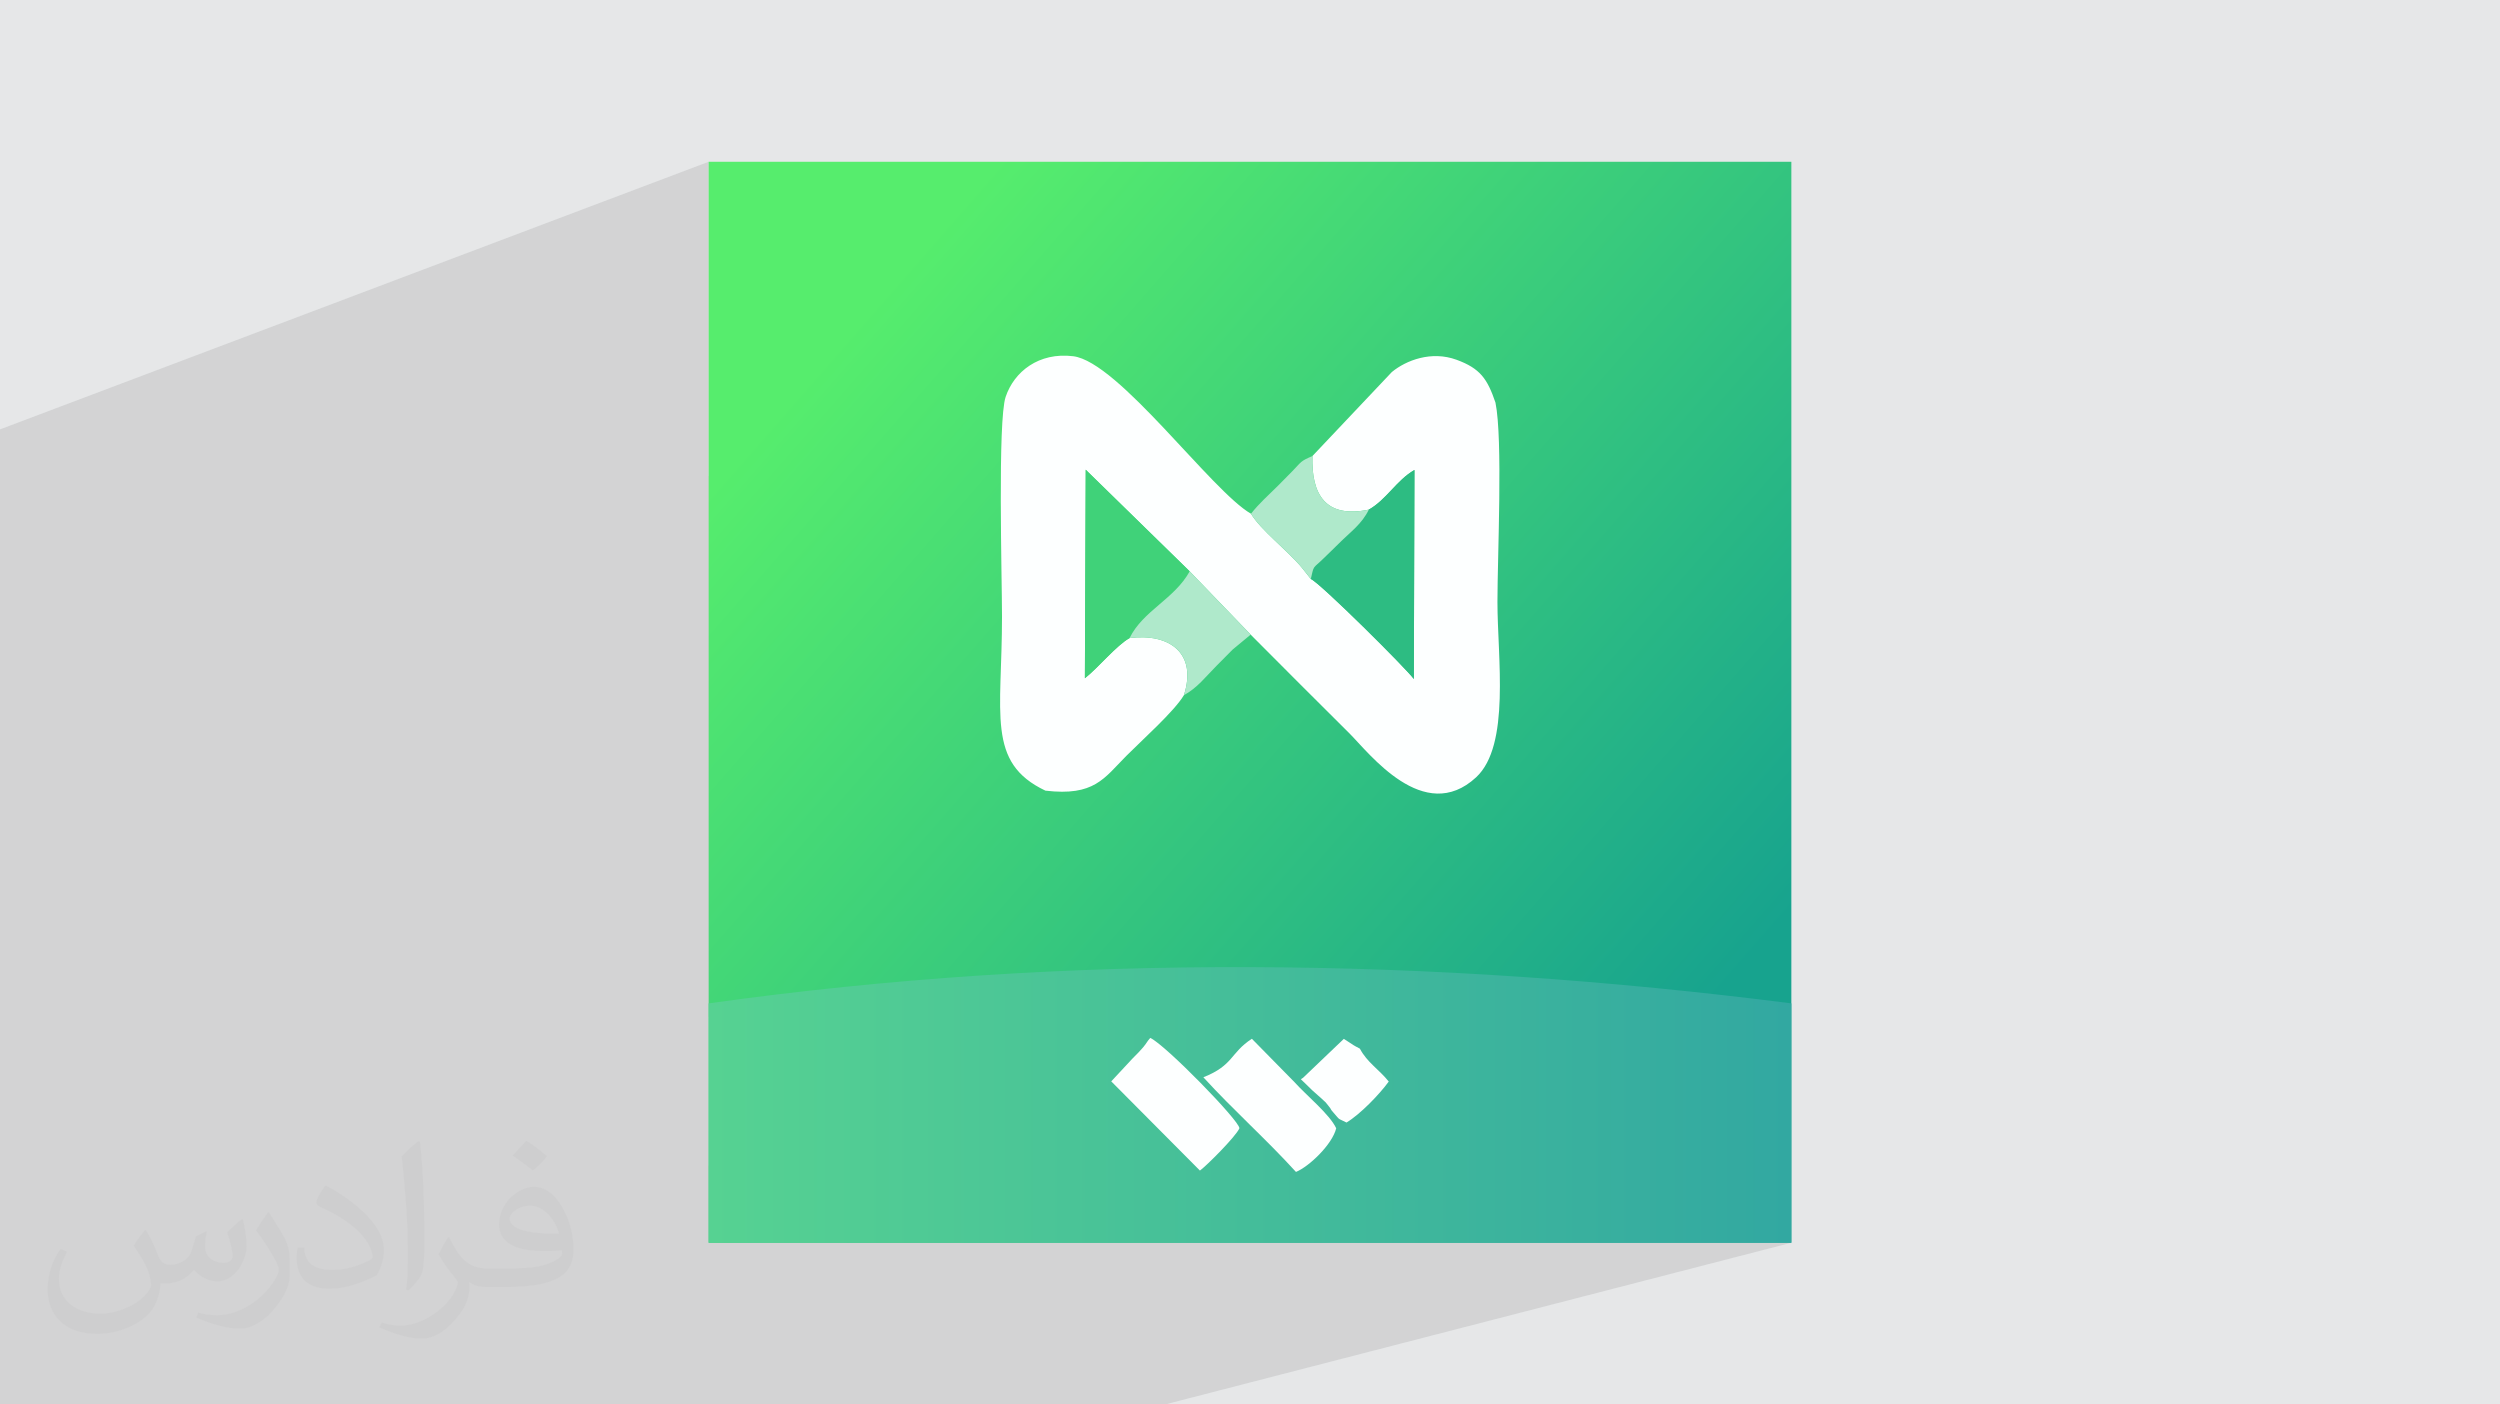 <?xml version="1.0" encoding="UTF-8"?>
<!DOCTYPE svg PUBLIC "-//W3C//DTD SVG 1.0//EN" "http://www.w3.org/TR/2001/REC-SVG-20010904/DTD/svg10.dtd">
<!-- Creator: CorelDRAW -->
<svg xmlns="http://www.w3.org/2000/svg" xml:space="preserve" width="94.192mm" height="52.917mm" version="1.0" style="shape-rendering:geometricPrecision; text-rendering:geometricPrecision; image-rendering:optimizeQuality; fill-rule:evenodd; clip-rule:evenodd"
viewBox="0 0 9404.92 5283.66"
 xmlns:xlink="http://www.w3.org/1999/xlink"
 xmlns:xodm="http://www.corel.com/coreldraw/odm/2003">
 <defs>
  <style type="text/css">
   <![CDATA[
    .fil6 {fill:#2DBC82}
    .fil5 {fill:#40D279}
    .fil7 {fill:#AFE9CB}
    .fil4 {fill:#FDFFFF}
    .fil2 {fill:#373435;fill-opacity:0.031}
    .fil1 {fill:#2B2A29;fill-opacity:0.102}
    .fil0 {fill:#E6E7E8}
    .fil8 {fill:url(#id0)}
    .fil3 {fill:url(#id1)}
   ]]>
  </style>
  <linearGradient id="id0" gradientUnits="userSpaceOnUse" x1="2665.91" y1="4156.65" x2="6739.03" y2="4156.65">
   <stop offset="0" style="stop-opacity:1; stop-color:#56D292"/>
   <stop offset="1" style="stop-opacity:1; stop-color:#32A8A1"/>
  </linearGradient>
  <linearGradient id="id1" gradientUnits="userSpaceOnUse" x1="3153.29" y1="1287.04" x2="6251.65" y2="3996.61">
   <stop offset="0" style="stop-opacity:1; stop-color:#56ED6D"/>
   <stop offset="1" style="stop-opacity:1; stop-color:#17A38E"/>
  </linearGradient>
 </defs>
 <g id="Layer_x0020_1">
  <polygon class="fil0" points="-0,0 9404.92,0 9404.92,5283.66 -0,5283.66 "/>
  <polygon class="fil1" points="732.41,5283.66 561.72,5283.66 551.99,5283.66 513.55,5283.66 225.24,5283.66 206.13,5283.66 -0,5283.66 -0,5266.94 -0,5259.28 -0,5210.07 -0,5182.68 -0,5157.33 -0,4631 -0,4607.83 -0,4584.46 -0,4241.42 -0,4218.53 -0,4174.05 -0,4050.27 -0,4029.63 -0,3965.29 -0,3927.72 -0,3897.11 -0,3864.35 -0,3776.58 -0,3775.21 -0,3736.55 -0,3727.89 -0,3721.58 -0,3686.09 -0,3616.65 -0,3606.66 -0,3524.62 -0,3490.41 -0,3390.64 -0,3365.12 -0,3205.85 -0,3158.3 -0,3153.28 -0,2750.69 -0,2724.21 -0,1615.33 2665.91,608.57 2665.91,1791 3927.3,1349.45 3947.35,1343.97 3968.41,1340.19 3990.44,1338.21 4013.4,1338.15 4037.28,1340.09 4053.79,1343.39 4071.29,1349.26 4089.7,1357.54 4108.95,1368.08 4128.97,1380.7 4149.69,1395.27 4171.04,1411.6 4192.95,1429.56 4215.36,1448.98 4238.18,1469.68 4261.37,1491.54 4284.83,1514.38 4308.52,1538.04 4332.33,1562.36 4356.23,1587.19 4380.13,1612.37 4403.96,1637.73 4422.76,1657.88 5326.77,1351.19 5342.39,1346.86 5358.49,1343.46 5375.01,1341.07 5391.9,1339.79 5409.07,1339.73 5426.48,1340.96 5444.08,1343.59 5461.79,1347.7 5479.55,1353.39 5495.52,1359.59 5510.14,1366 5523.48,1372.7 5535.66,1379.73 5546.76,1387.17 5556.9,1395.09 5566.15,1403.55 5574.63,1412.6 5582.42,1422.33 5589.62,1432.78 5596.34,1444.04 5602.65,1456.16 5608.67,1469.21 5614.49,1483.25 5620.2,1498.35 5625.9,1514.58 5628.42,1528.41 5630.66,1543.9 5632.63,1560.95 5634.35,1579.45 5635.84,1599.3 5637.11,1620.4 5638.16,1642.63 5639.01,1665.9 5639.68,1690.1 5640.18,1715.13 5640.52,1740.88 5640.71,1767.25 5640.76,1794.14 5640.69,1821.44 5640.52,1849.04 5640.25,1876.85 5639.89,1904.75 5639.47,1932.64 5638.99,1960.43 5638.46,1988 5637.9,2015.26 5637.33,2042.09 5636.75,2068.39 5636.17,2094.06 5635.62,2119 5635.09,2143.1 5634.61,2166.25 5634.19,2188.35 5633.84,2209.31 5633.57,2229 5633.4,2247.33 5633.34,2264.2 5633.48,2284.15 5633.86,2304.75 5634.45,2325.94 5635.21,2347.67 5636.09,2369.86 5637.05,2392.47 5638.04,2415.42 5639.04,2438.66 5639.99,2462.13 5640.85,2485.77 5641.59,2509.5 5642.15,2533.28 5642.5,2557.06 5642.6,2580.74 5642.4,2604.29 5641.86,2627.64 5640.94,2650.73 5639.6,2673.49 5637.79,2695.88 5635.48,2717.83 5632.62,2739.25 5629.17,2760.12 5625.08,2780.37 5620.33,2799.92 5614.86,2818.73 5608.63,2836.73 5601.6,2853.85 5593.73,2870.04 5584.97,2885.24 5575.3,2899.39 5564.65,2912.42 5552.99,2924.28 5534.56,2939.98 5516.1,2953.14 5497.63,2963.87 5479.18,2972.3 5460.78,2978.55 2665.91,3824.29 2665.91,4385.54 4327.3,3904.56 4322.62,3910.05 4319.13,3914.47 4316.44,3918.22 4314.1,3921.68 4311.7,3925.25 4308.84,3929.32 4305.06,3934.28 4299.97,3940.53 4296.26,3944.87 4292.17,3949.44 4287.75,3954.26 4282.96,3959.34 4277.82,3964.67 4272.33,3970.26 4266.49,3976.14 4260.3,3982.29 4191.21,4056.54 4709.47,3907.81 4695.15,3917.74 4682.76,3927.51 4671.97,3937.12 4662.44,3946.6 4653.84,3955.93 4645.87,3965.14 4638.16,3974.23 4630.4,3983.23 4622.26,3992.14 4613.42,4000.95 4603.53,4009.69 4592.28,4018.38 4579.33,4026.99 4564.35,4035.58 4547.02,4044.13 4527,4052.64 4531.38,4057.42 5055.45,3908.18 4901.77,4054.93 4901.08,4055.38 4900.21,4055.91 4899.21,4056.51 4898.14,4057.18 4897.03,4057.89 4895.93,4058.64 4894.88,4059.4 4893.93,4060.18 4899.72,4065.56 4904.92,4070.51 4909.75,4075.24 4914.43,4079.9 4919.2,4084.68 4924.29,4089.73 4929.94,4095.23 4936.36,4101.36 4942.68,4107.22 4948.67,4112.58 4954.36,4117.56 4959.8,4122.25 4965.02,4126.76 4970.06,4131.21 4974.94,4135.67 4979.71,4140.26 4983.87,4144.32 4986.03,4146.28 4986.93,4147.01 4987.32,4147.33 4987.96,4148.11 4989.59,4150.2 4992.95,4154.43 4998.82,4161.67 5002.87,4166.77 5005.12,4169.94 5006.21,4171.81 5006.76,4173.07 5007.39,4174.35 5008.72,4176.33 5011.38,4179.66 5016,4185 5024.78,4195.13 5030.55,4201.89 5034.46,4206.2 5037.6,4208.99 5041.16,4211.13 5046.23,4213.57 5053.98,4217.2 5065.53,4222.93 4774.87,4303.65 4778.41,4307.21 4789.35,4318.26 4800.26,4329.37 4811.14,4340.51 4821.97,4351.72 4832.75,4362.98 4843.5,4374.31 4854.19,4385.71 4864.82,4397.18 4875.4,4408.74 3906.15,4675.08 6739.02,4675.08 4382.08,5283.66 1691.49,5283.66 1338.49,5283.66 1246.45,5283.66 1076.61,5283.66 984.72,5283.66 897.67,5283.66 "/>
  <path class="fil2" d="M548.54 4627.69c17.95,27.21 29.6,53.36 40.96,82.43 8.45,16.91 12.93,48.09 52.57,48.09 11.61,0 28.28,-3.42 43.06,-11.61 16.63,-8.73 29.32,-21.94 35.94,-42l15.85 -53.36 38.57 -19.02 2.64 2.64c-5.27,20.09 -6.59,39.36 -6.59,54.43 0,44.63 38.57,61.56 69.22,61.56 17.95,0 34.09,-8.73 34.09,-25.11 0,-21.13 -8.98,-57.06 -20.62,-89.29 17.95,-17.95 35.94,-35.94 56.53,-50.47l3.17 1.6c8.98,38.04 14,75.56 14,100.66 0,24.57 -10.83,51.79 -19.81,69.49 -18.49,34.87 -51.25,62.62 -90.87,62.62 -30.1,0 -63.65,-15.07 -86.66,-43.06l-1.32 0c-21.66,26.96 -55.22,51.25 -108.86,51.25l-16.63 0c-2.64,35.41 -10.29,60.49 -21.94,82.95 -31.95,62.34 -126.81,106.47 -216.1,106.47 -124.17,0 -186.51,-71.59 -186.51,-166.96 0,-58.91 19.27,-113.6 48.88,-152.42l24.29 10.04c-18.49,35.41 -30.91,68.68 -30.91,101.45 0,89.29 72.66,131.83 156.4,131.83 77.68,0 173.83,-49.41 191.28,-106.72 -6.59,-62.62 -30.1,-91.93 -66.04,-148.99 10.83,-19.02 24.83,-38.04 42.28,-58.38l3.17 0 0 0 0 0 -0.02 -0.09zm1432.13 -336.04c26.15,16.39 51.79,35.66 76.87,57.85 -14,19.81 -31.45,37.79 -53.11,53.64 -25.11,-20.34 -50.19,-37.79 -75.84,-56.27 17.42,-19.55 34.62,-38.29 52.04,-55.22l0 0 0 0 0 0 0 0 0 0 0.03 0zm13.47 244.11c-42.28,0 -76.87,27.75 -76.87,48.34 0,44.13 84.53,57.85 185.72,57.31 -12.68,-51.79 -57.06,-105.68 -108.86,-105.68l0.01 0.03zm-94.86 236.19c54.96,0 103.04,-1.6 139.74,-10.83 40.96,-10.29 75.56,-30.91 75.56,-45.17 0,-3.7 0,-8.19 -1.32,-11.89 -22.98,2.11 -49.41,2.11 -72.38,2.11 -74.49,0 -131.55,-16.91 -154.02,-58.66 -5.55,-11.61 -9.51,-24.57 -9.51,-39.36 0,-40.43 17.42,-79.79 48.09,-107 25.61,-22.45 53.89,-36.44 82.67,-36.44 52.04,0 93.51,41.75 122.57,107.54 15.85,35.94 26.68,77.4 26.68,129.72 0,34.87 -9.51,64.19 -31.17,85.85 -40.43,39.11 -114.92,53.89 -229.04,53.89l-51.79 0 0 0 -13.47 0c-28.28,0 -48.62,-5.02 -64.72,-17.42l-2.64 0c0.79,6.59 1.32,12.93 1.32,19.02 0,25.61 -8.45,58.38 -25.61,84.53 -50.72,75.3 -105.68,108.04 -153.24,108.04 -48.09,0 -107,-18.49 -160.11,-42.54l9.51 -18.49c17.17,7.13 40.96,11.89 73.7,11.89 85.85,0 198.66,-82.43 212.66,-163 -3.17,-6.59 -8.98,-15.32 -17.17,-24.57 -25.11,-29.85 -40.96,-54.68 -55.75,-80.83 12.68,-25.11 24.29,-45.17 35.13,-63.4l4.49 -0.53c36.72,74.77 69.99,117.55 144.23,117.55l11.61 0 0 0 53.89 0 0 0 0 0 0 0 0 0 0 0 0.09 0.01zm-371.98 79c6.34,-34.34 6.87,-72.91 6.87,-108.86l0 -53.36c0,-99.6 -12.68,-244.36 -22.98,-338.68 17.95,-19.27 43.06,-42 62.87,-57.31l5.81 1.6c13.47,118.62 16.63,256 16.63,383.06 0,33.3 -1.32,65.79 -4.49,89.55 -1.85,30.1 -19.27,52.83 -56.53,87.7l-8.19 -3.7zm-382.8 -157.19c1.85,46.77 24.83,83.49 105.15,83.49 49.93,0 92.19,-12.93 138.96,-35.13 8.45,-3.7 12.93,-8.73 12.93,-12.93 0,-29.32 -22.45,-68.15 -60.23,-103.55 -36.72,-33.3 -85.34,-62.62 -130.76,-82.18 -15.6,-6.59 -20.62,-13.47 -20.62,-20.09 0,-13.47 17.95,-41.75 32.77,-62.09l5.02 -0.53c52.04,27.21 110.17,67.64 153.24,112.53 39.11,41.47 63.4,83.49 63.4,129.19 0,33.81 -10.29,65.51 -26.96,95.11 -57.06,28.79 -117.83,50.72 -178.06,50.72 -73.17,0 -123.1,-34.34 -123.1,-114.92 0,-8.73 0,-22.19 3.17,-39.64l25.11 0 0 0 0 0 0 0 0 0 0 0 -0.02 0zm-132.37 -132.9l45.45 73.45c16.63,27.21 32.23,56.81 32.23,103.55l0 59.7c0,48.34 -30.91,100.13 -80.83,151.38 -39.11,34.62 -73.7,49.41 -105.68,49.41 -47.55,0 -101.98,-14.79 -164.85,-41.75l7.13 -18.49c19.81,5.27 42.79,9.77 71.06,9.77 90.36,-0.53 182.8,-66.57 225.08,-147.15 5.02,-9.26 6.87,-17.95 6.87,-24.04 0,-9.26 -5.02,-19.55 -8.98,-28.79 -22.98,-43.31 -48.62,-82.95 -76.87,-119.68 14.79,-23.25 29.6,-45.7 45.7,-67.9l3.7 0.53 0 0 0 0 0 0 0 0 0 0 -0.02 0.01z"/>
  <g id="_2909808043856">
   <rect class="fil3" x="2665.91" y="608.57" width="4073.11" height="4066.51"/>
   <g>
    <path class="fil4" d="M3932.86 2974.42c183.85,21.56 220.32,-46.21 304.21,-130.69 58.47,-58.87 180.11,-167.1 216.75,-228.48 50.47,-155.51 -51.64,-234.23 -204.36,-214.9 -49.15,27.08 -118.69,112.48 -168.16,151.14l3.15 -784.36 391.1 382.26 229.43 238.07c125.41,126.71 244.73,244.84 371.75,371.62 73.9,73.76 279.91,346.66 476.27,165.22 129.86,-119.99 80.33,-451.03 80.35,-660.08 0.02,-171.76 20.88,-611.31 -7.44,-749.63 -30.57,-89.64 -57.37,-128.57 -146.35,-161.19 -94.78,-34.74 -189.81,1.93 -243.55,46.2l-298.68 315.95c-4.58,146.18 50.42,235.2 211.94,201.68 65.7,-36.54 104.74,-110.65 171.83,-149.27l-2.25 786.49c-23.63,-34.43 -353.19,-362.53 -387.68,-376.43l-27.34 -34.52c-1.9,-2.35 -4.23,-5.47 -6.12,-7.74 -54.63,-65.59 -155.79,-142.57 -191.48,-203.04 -148.36,-85.01 -498.25,-571.7 -668.95,-592.62 -129.65,-15.89 -222.28,58.25 -254.1,152.89 -30.25,89.98 -13.74,680.6 -13.66,825.52 0.21,367.21 -59.81,550.17 163.33,655.92z"/>
    <path class="fil5" d="M4249.46 2400.34c50.27,-102.93 168.15,-146.22 226.09,-250.96l-391.1 -382.26 -3.15 784.36c49.47,-38.66 119.01,-124.06 168.16,-151.14z"/>
    <path class="fil6" d="M5149.26 1917.23c-25.36,53.54 -69.09,83.79 -111.06,125.82 -23.22,23.25 -38.49,37.35 -61.56,59.96 -38.09,37.32 -33.35,20.93 -45.48,75.01 34.5,13.9 364.05,342 387.68,376.43l2.25 -786.49c-67.09,38.62 -106.13,112.73 -171.83,149.27z"/>
    <path class="fil7" d="M4249.46 2400.34c152.72,-19.32 254.83,59.39 204.36,214.9 50.37,-27.29 81.86,-69.53 122.83,-110.68 23.6,-23.69 37.15,-37.16 60.84,-61.31l67.49 -55.81 -229.43 -238.07c-57.94,104.74 -175.81,148.03 -226.09,250.96z"/>
    <path class="fil7" d="M4706.23 1932.71c35.69,60.47 136.85,137.45 191.48,203.04 1.89,2.27 4.22,5.39 6.12,7.74l27.34 34.52c12.13,-54.08 7.39,-37.68 45.48,-75.01 23.07,-22.61 38.33,-36.7 61.56,-59.96 41.98,-42.03 85.7,-72.28 111.06,-125.82 -161.52,33.52 -216.52,-55.51 -211.94,-201.68 -46.35,19.9 -40.59,20.97 -75.27,56.66 -20.45,21.04 -32.65,33.38 -53.76,54.5 -35.86,35.89 -72.52,67.63 -102.08,106.01z"/>
   </g>
   <path class="fil8" d="M2665.91 3774.67c1357.7,-190.35 2715.41,-173.33 4073.1,0l0 900.42 -4073.1 0 0 -900.42z"/>
   <g>
    <path class="fil4" d="M4875.4 4408.74c49.08,-19.77 136.84,-103.6 151.37,-164.2 -24.91,-53.22 -114.01,-125.31 -156.99,-173.63l-160.31 -163.09c-82.07,53.41 -67.96,99.43 -182.47,144.83 112.63,123.41 235.93,232.39 348.4,356.09z"/>
    <path class="fil4" d="M4180.48 4068.07l333.57 335.54c23.65,-16.74 135.1,-127.92 148.59,-159.08 0.51,-28.28 -278.73,-314.17 -335.34,-339.98 -14.48,16.42 -11.61,17.25 -27.33,35.98 -9.44,11.24 -22.71,24.96 -39.67,41.76l-79.82 85.78z"/>
    <path class="fil4" d="M4893.93 4060.18c16.46,15.01 24.07,23.84 42.43,41.18 17.32,16.37 30.74,26.38 43.35,38.9 14.46,14.37 -0.53,-2.65 19.11,21.41 13.72,16.79 1.72,5.82 17.17,23.33 28.47,32.27 12.65,19.04 49.54,37.92 51.39,-30.8 124.3,-106.27 158.92,-154.19 -35.99,-45.13 -81.73,-72.28 -108.53,-123.64l-16.14 -8.64c-1.47,-0.88 -6.03,-3.46 -7.82,-4.56l-36.52 -23.71 -153.68 146.75c-1.58,1.07 -5.48,3.17 -7.84,5.25z"/>
   </g>
  </g>
 </g>
</svg>
